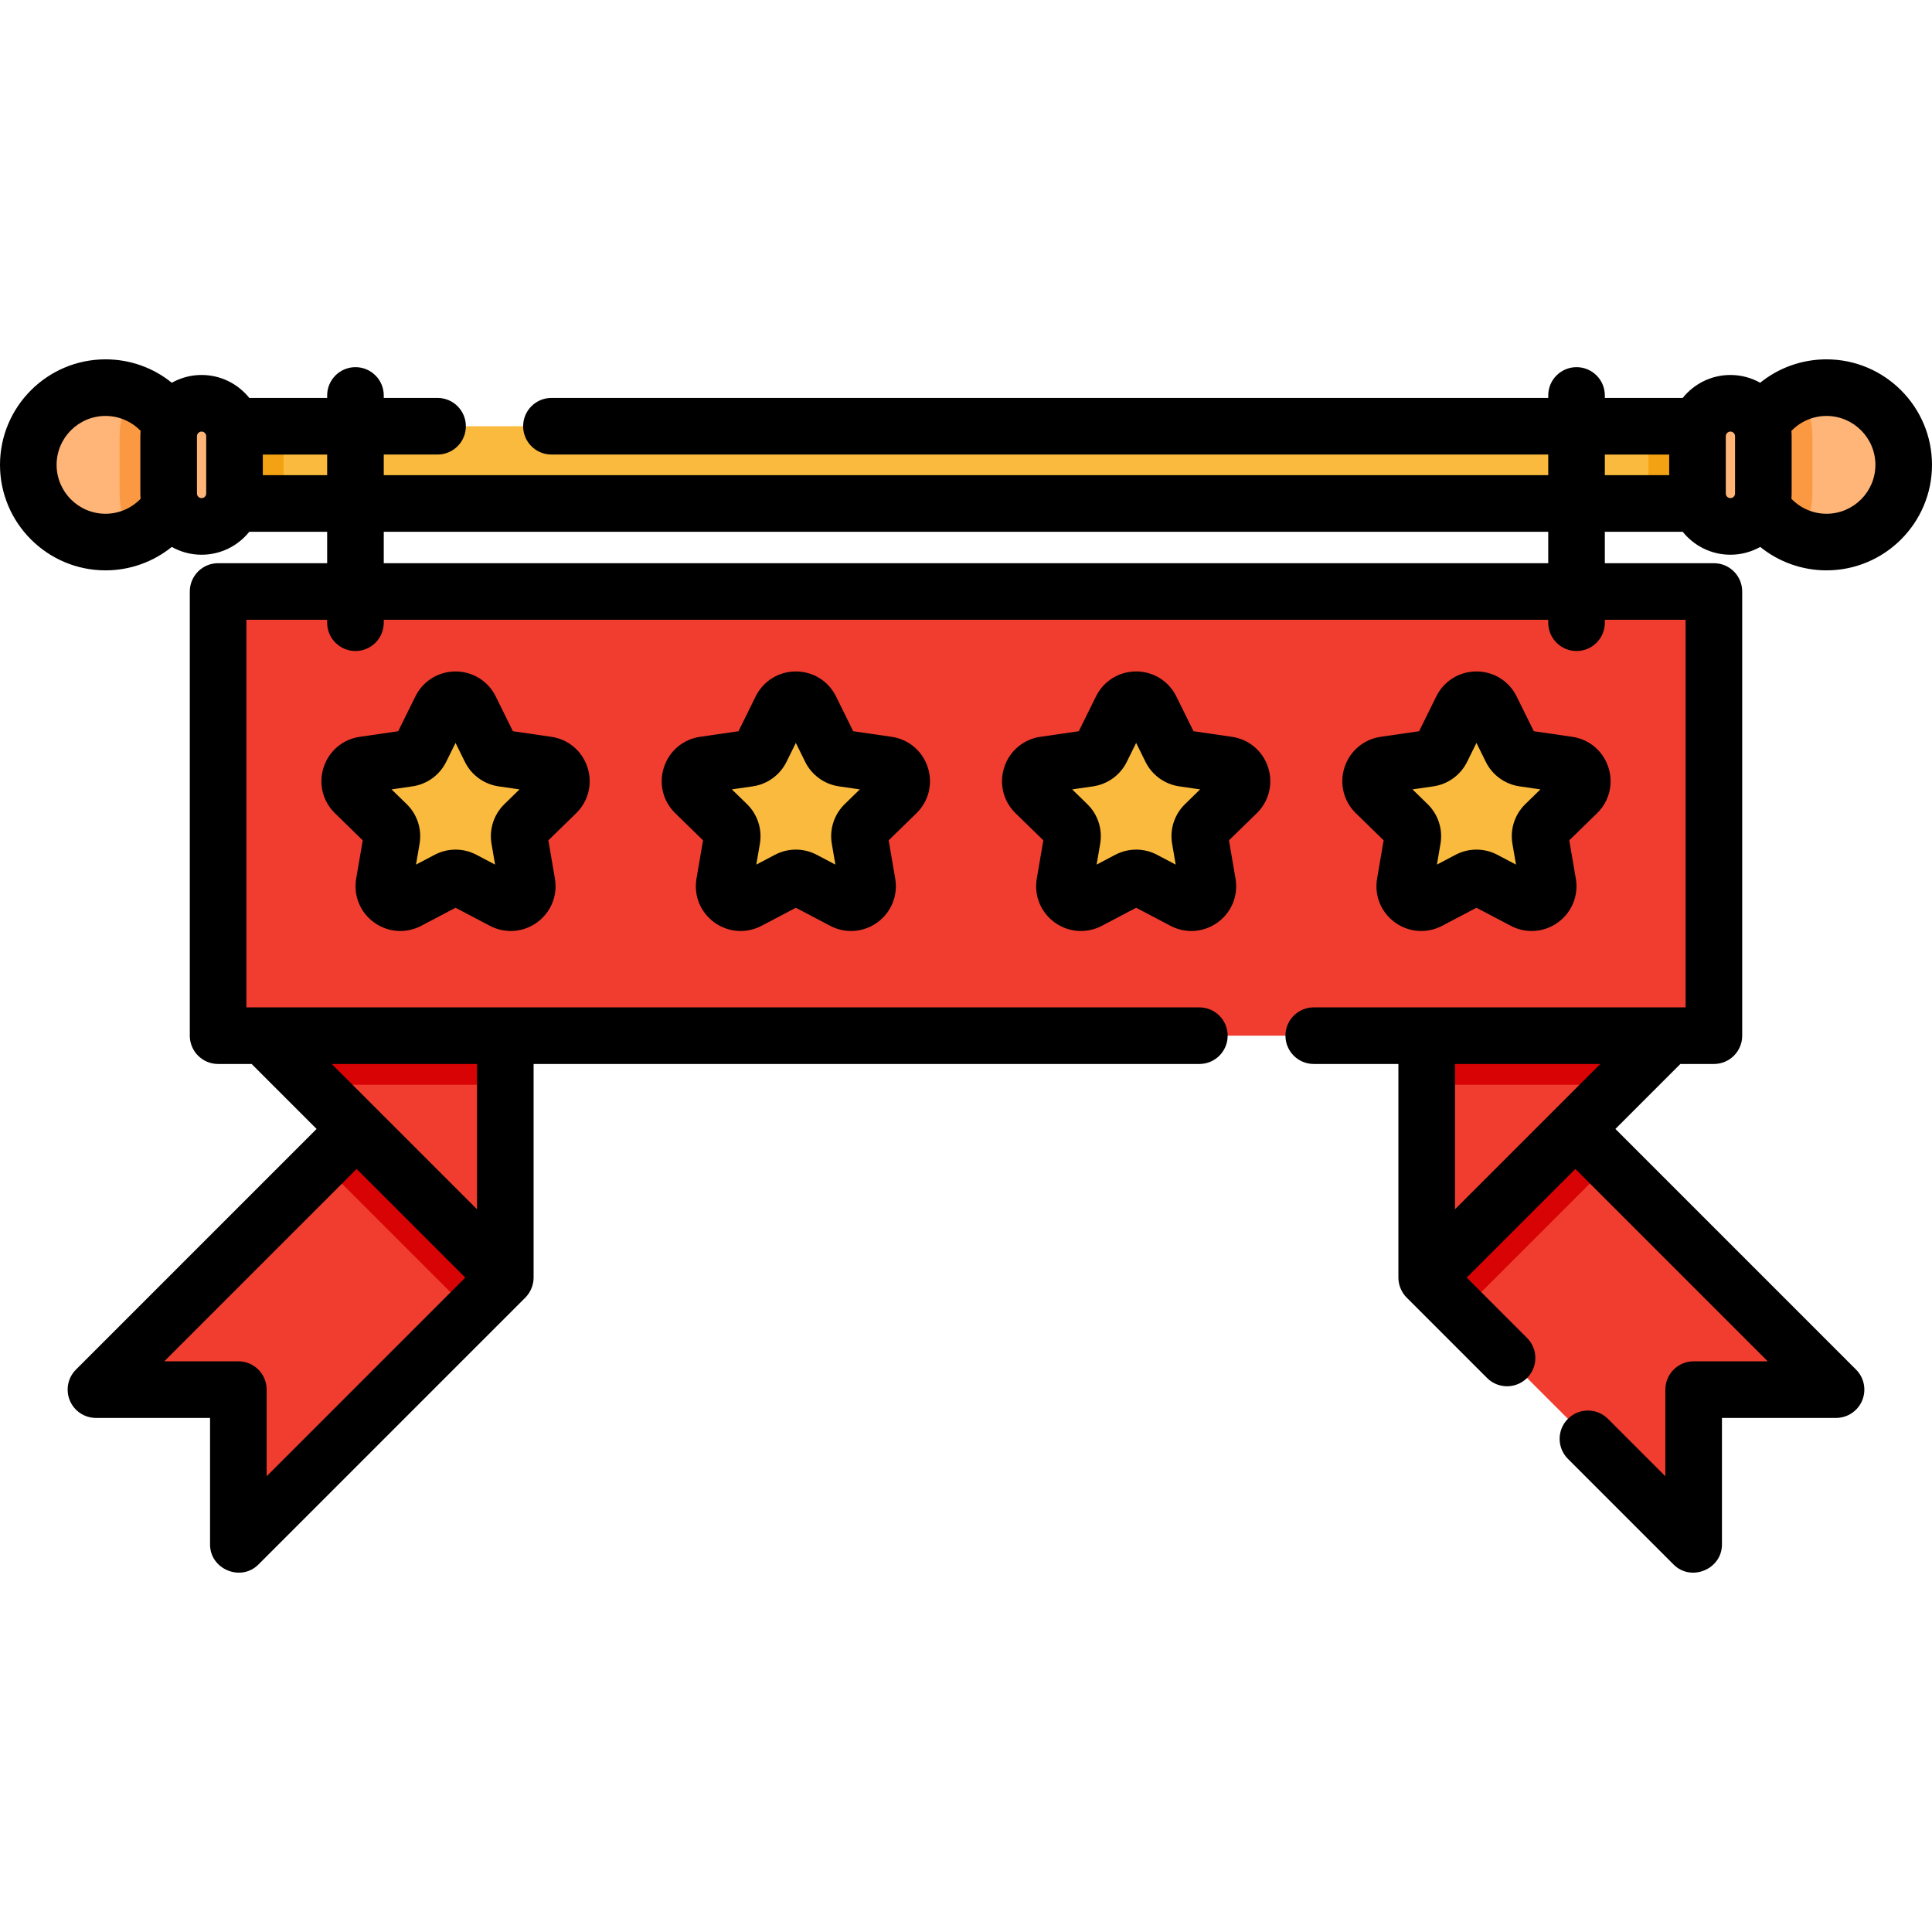 <?xml version="1.0" encoding="iso-8859-1"?>
<!-- Generator: Adobe Illustrator 19.0.0, SVG Export Plug-In . SVG Version: 6.00 Build 0)  -->
<svg xmlns="http://www.w3.org/2000/svg" xmlns:xlink="http://www.w3.org/1999/xlink" version="1.1" id="Layer_1" x="0px" y="0px" viewBox="0 0 512 512" style="enable-background:new 0 0 512 512;" xml:space="preserve" width="512" height="512">
<g id="XMLID_1732_">
	<g id="XMLID_11016_">
		<g id="XMLID_12355_">
			<g id="XMLID_12204_">
				<g id="XMLID_12032_">
					<g id="XMLID_12030_">
						<polygon id="XMLID_11408_" style="fill:#F13D2F;" points="133.91,338.577 124.72,347.767 63.17,409.327 63.17,368.257         25.43,368.257 85.32,308.367 94.51,299.177       "/>
						
							<rect id="XMLID_11406_" x="103.117" y="295.612" transform="matrix(0.707 -0.707 0.707 0.707 -196.624 172.252)" style="fill:#D80304;" width="12.997" height="55.72"/>
						<polygon id="XMLID_11382_" style="fill:#F13D2F;" points="133.91,270.987 133.91,338.577 66.32,270.987       "/>
						<polygon id="XMLID_11277_" style="fill:#D80304;" points="66.32,270.987 133.91,270.987 133.91,287.467 82.8,287.467               "/>
					</g>
				</g>
				<g id="XMLID_12261_">
					<g id="XMLID_12330_">
						<polygon id="XMLID_11402_" style="fill:#F13D2F;" points="486.57,368.257 448.83,368.257 448.83,409.327 387.28,347.767         378.09,338.577 417.49,299.177 426.68,308.367       "/>
						
							<rect id="XMLID_11401_" x="374.525" y="316.974" transform="matrix(0.707 -0.707 0.707 0.707 -110.874 379.272)" style="fill:#D80304;" width="55.72" height="12.997"/>
						<polygon id="XMLID_11307_" style="fill:#F13D2F;" points="445.68,270.987 378.09,338.577 378.09,270.987       "/>
						<polygon id="XMLID_11278_" style="fill:#D80304;" points="445.68,270.987 429.2,287.467 378.09,287.467 378.09,270.987               "/>
					</g>
				</g>
			</g>
			<rect id="XMLID_12333_" x="57.799" y="156.753" style="fill:#F13D2F;" width="396.403" height="117.71"/>
		</g>
		<g id="XMLID_12349_">
			<rect id="XMLID_11328_" x="56.35" y="112.957" style="fill:#F9BA3D;" width="399.3" height="20.47"/>
			<path id="XMLID_11272_" style="fill:#F2A212;" d="M455.65,112.957v20.47h-18.64c-0.11-0.86-0.16-1.75-0.16-2.64v-15.19     c0-0.89,0.05-1.78,0.16-2.64H455.65z"/>
			<path id="XMLID_11266_" style="fill:#F2A212;" d="M75.15,115.597v15.19c0,0.89-0.05,1.78-0.16,2.64H56.35v-20.47h18.64     C75.1,113.817,75.15,114.707,75.15,115.597z"/>
			<g id="XMLID_12342_">
				<g id="XMLID_12341_">
					<path id="XMLID_11297_" style="fill:#FFB578;" d="M48.42,123.187c0,8.8-5.55,16.3-13.35,19.19c-2.21,0.82-4.61,1.27-7.11,1.27       c-11.3,0-20.46-9.16-20.46-20.46c0-11.3,9.16-20.46,20.46-20.46c2.5,0,4.9,0.45,7.11,1.27       C42.87,106.887,48.42,114.387,48.42,123.187z"/>
					<path id="XMLID_11268_" style="fill:#FA9942;" d="M48.42,123.187c0,8.8-5.55,16.3-13.35,19.19c-2.14-3.35-3.37-7.33-3.37-11.59       v-15.19c0-4.27,1.24-8.25,3.37-11.6C42.87,106.887,48.42,114.387,48.42,123.187z"/>
					<path id="XMLID_12335_" style="fill:#FFB578;" d="M53.421,139.508L53.421,139.508c-4.819,0-8.725-3.906-8.725-8.725v-15.185       c0-4.819,3.906-8.725,8.725-8.725h0c4.819,0,8.725,3.906,8.725,8.725v15.185C62.147,135.602,58.24,139.508,53.421,139.508z"/>
				</g>
				<g id="XMLID_12343_">
					<path id="XMLID_11329_" style="fill:#FFB578;" d="M504.5,123.187c0,11.3-9.16,20.46-20.46,20.46c-2.5,0-4.9-0.45-7.11-1.27       c-7.8-2.89-13.35-10.39-13.35-19.19c0-8.8,5.55-16.3,13.35-19.19c2.21-0.82,4.61-1.27,7.11-1.27       C495.34,102.727,504.5,111.887,504.5,123.187z"/>
					<path id="XMLID_11306_" style="fill:#FA9942;" d="M480.3,115.597v15.19c0,4.26-1.23,8.24-3.37,11.59       c-7.8-2.89-13.35-10.39-13.35-19.19c0-8.8,5.55-16.3,13.35-19.19C479.06,107.347,480.3,111.327,480.3,115.597z"/>
					<path id="XMLID_12346_" style="fill:#FFB578;" d="M458.579,139.508L458.579,139.508c4.819,0,8.725-3.906,8.725-8.725v-15.185       c0-4.819-3.906-8.725-8.725-8.725l0,0c-4.819,0-8.725,3.906-8.725,8.725v15.185       C449.853,135.602,453.76,139.508,458.579,139.508z"/>
				</g>
			</g>
		</g>
		<g id="XMLID_9192_">
			<g id="XMLID_9188_">
				<path id="XMLID_12358_" style="fill:#F9BA3D;" d="M118.687,233.163l-10.552,5.548c-3.211,1.688-6.964-1.039-6.351-4.614      l2.015-11.75c0.244-1.42-0.227-2.869-1.259-3.874l-8.537-8.321c-2.598-2.532-1.164-6.944,2.426-7.466l11.798-1.714      c1.426-0.207,2.658-1.103,3.296-2.394l5.276-10.691c1.606-3.253,6.245-3.253,7.85,0l5.276,10.691      c0.638,1.292,1.87,2.187,3.296,2.394l11.798,1.714c3.59,0.522,5.024,4.934,2.426,7.466l-8.537,8.321      c-1.032,1.006-1.502,2.454-1.259,3.874l2.015,11.75c0.613,3.576-3.14,6.303-6.351,4.614l-10.552-5.548      C121.486,232.493,119.962,232.493,118.687,233.163z"/>
			</g>
			<g id="XMLID_9202_">
				<path id="XMLID_9204_" style="fill:#F9BA3D;" d="M208.871,233.163l-10.552,5.548c-3.211,1.688-6.964-1.039-6.351-4.614      l2.015-11.75c0.244-1.42-0.227-2.869-1.259-3.874l-8.537-8.321c-2.598-2.532-1.164-6.944,2.426-7.466l11.798-1.714      c1.426-0.207,2.658-1.103,3.296-2.394l5.276-10.691c1.606-3.253,6.245-3.253,7.85,0l5.276,10.691      c0.638,1.292,1.87,2.187,3.296,2.394l11.798,1.714c3.59,0.522,5.024,4.934,2.426,7.466l-8.537,8.321      c-1.032,1.006-1.502,2.454-1.259,3.874l2.015,11.75c0.613,3.576-3.14,6.303-6.351,4.614l-10.552-5.548      C211.67,232.493,210.146,232.493,208.871,233.163z"/>
			</g>
			<g id="XMLID_9210_">
				<path id="XMLID_9213_" style="fill:#F9BA3D;" d="M299.055,233.163l-10.552,5.548c-3.211,1.688-6.964-1.039-6.351-4.614      l2.015-11.75c0.244-1.42-0.227-2.869-1.259-3.874l-8.537-8.321c-2.598-2.532-1.164-6.944,2.426-7.466l11.798-1.714      c1.426-0.207,2.658-1.103,3.296-2.394l5.276-10.691c1.606-3.253,6.245-3.253,7.85,0l5.276,10.691      c0.638,1.292,1.87,2.187,3.296,2.394l11.798,1.714c3.59,0.522,5.024,4.934,2.426,7.466l-8.537,8.321      c-1.032,1.006-1.502,2.454-1.259,3.874l2.015,11.75c0.613,3.576-3.14,6.303-6.351,4.614l-10.552-5.548      C301.854,232.493,300.33,232.493,299.055,233.163z"/>
			</g>
			<g id="XMLID_9566_">
				<path id="XMLID_11014_" style="fill:#F9BA3D;" d="M389.239,233.163l-10.552,5.548c-3.211,1.688-6.964-1.039-6.351-4.614      l2.015-11.75c0.244-1.42-0.227-2.869-1.259-3.874l-8.537-8.321c-2.598-2.532-1.164-6.944,2.426-7.466l11.798-1.714      c1.426-0.207,2.658-1.103,3.296-2.394l5.276-10.691c1.606-3.253,6.245-3.253,7.85,0l5.276,10.691      c0.638,1.292,1.87,2.187,3.296,2.394l11.798,1.714c3.59,0.522,5.024,4.934,2.426,7.466l-8.537,8.321      c-1.032,1.006-1.502,2.454-1.259,3.874l2.015,11.75c0.613,3.576-3.14,6.303-6.351,4.614l-10.552-5.548      C392.038,232.493,390.514,232.493,389.239,233.163z"/>
			</g>
		</g>
	</g>
	<g id="XMLID_558_">
		<path id="XMLID_571_" d="M445.933,140.924c2.976,3.704,7.535,6.084,12.646,6.084c2.868,0,5.56-0.755,7.9-2.066    c4.911,3.967,11.08,6.208,17.561,6.208c15.417,0,27.96-12.543,27.96-27.96s-12.543-27.96-27.96-27.96    c-6.531,0-12.677,2.235-17.571,6.202c-2.338-1.307-5.026-2.06-7.89-2.06c-5.111,0-9.67,2.38-12.646,6.084h-20.634v-0.655    c0-4.142-3.357-7.5-7.5-7.5s-7.5,3.358-7.5,7.5v0.655H146.137c-4.143,0-7.5,3.358-7.5,7.5s3.357,7.5,7.5,7.5h264.162v5.467    H101.701v-5.467h14.257c4.143,0,7.5-3.358,7.5-7.5s-3.357-7.5-7.5-7.5h-14.257v-0.655c0-4.142-3.357-7.5-7.5-7.5    s-7.5,3.358-7.5,7.5v0.655H66.067c-2.976-3.704-7.535-6.084-12.646-6.084c-2.865,0-5.553,0.753-7.892,2.061    c-4.922-3.991-11.072-6.203-17.569-6.203C12.543,95.231,0,107.774,0,123.191s12.543,27.96,27.96,27.96    c6.481,0,12.65-2.242,17.561-6.208c2.34,1.311,5.032,2.066,7.9,2.066c5.111,0,9.67-2.38,12.646-6.084h20.634v8.329H57.799    c-4.143,0-7.5,3.358-7.5,7.5v117.71c0,4.142,3.357,7.5,7.5,7.5h8.89l17.215,17.215l-63.779,63.78    c-2.145,2.145-2.786,5.371-1.625,8.173c1.16,2.803,3.896,4.63,6.929,4.63h30.236v33.562c0,6.534,8.164,9.942,12.804,5.303    l70.745-70.745c1.388-1.388,2.198-3.345,2.196-5.308v-56.61h176.434c4.143,0,7.5-3.358,7.5-7.5s-3.357-7.5-7.5-7.5H65.299v-102.71    h21.402v0.772c0,4.142,3.357,7.5,7.5,7.5s7.5-3.358,7.5-7.5v-0.772h308.598v0.772c0,4.142,3.357,7.5,7.5,7.5s7.5-3.358,7.5-7.5    v-0.772h21.402v102.71h-98.545c-4.143,0-7.5,3.358-7.5,7.5s3.357,7.5,7.5,7.5h22.434v56.61c-0.001,1.965,0.807,3.919,2.196,5.308    l21.296,21.296c1.465,1.465,3.384,2.197,5.304,2.197c1.919,0,3.839-0.732,5.304-2.197c2.929-2.929,2.929-7.678,0-10.606    l-15.993-15.993l28.792-28.792l50.976,50.976h-19.631c-4.143,0-7.5,3.358-7.5,7.5v22.955l-15.211-15.212    c-2.929-2.929-7.678-2.93-10.606,0c-2.93,2.929-2.93,7.677-0.001,10.606l28.015,28.016c4.64,4.639,12.804,1.231,12.804-5.303    v-33.562h30.237c3.033,0,5.769-1.827,6.929-4.63c1.161-2.803,0.52-6.028-1.625-8.173l-63.779-63.779l17.215-17.215h8.89    c4.143,0,7.5-3.358,7.5-7.5v-117.71c0-4.142-3.357-7.5-7.5-7.5h-28.902v-8.329H445.933z M63.165,360.762h-19.63l50.976-50.976    l28.792,28.793l-52.638,52.639v-22.955C70.665,364.12,67.308,360.762,63.165,360.762z M126.41,320.471l-38.507-38.508h38.507    V320.471z M412.188,293.874c-0.001,0.001-0.002,0.001-0.002,0.002s-0.001,0.002-0.002,0.002l-26.594,26.594v-38.508h38.508    L412.188,293.874z M484.04,110.231c7.146,0,12.96,5.814,12.96,12.96c0,7.146-5.813,12.96-12.96,12.96    c-3.549,0-6.884-1.466-9.307-3.974c0.039-0.46,0.071-0.923,0.071-1.393v-15.185c0-0.472-0.031-0.937-0.071-1.398    C477.15,111.69,480.465,110.231,484.04,110.231z M458.579,114.373c0.675,0,1.225,0.55,1.225,1.225v15.185    c0,0.675-0.55,1.225-1.225,1.225c-0.676,0-1.226-0.55-1.226-1.225v-15.185C457.354,114.923,457.903,114.373,458.579,114.373z     M425.299,120.457h17.055v5.467h-17.055V120.457z M27.96,136.151c-7.146,0-12.96-5.814-12.96-12.96    c0-7.146,5.813-12.96,12.96-12.96c3.55,0,6.872,1.431,9.308,3.953c-0.041,0.467-0.072,0.937-0.072,1.414v15.185    c0,0.47,0.031,0.933,0.071,1.393C34.844,134.685,31.509,136.151,27.96,136.151z M54.646,130.783c0,0.675-0.55,1.225-1.226,1.225    c-0.675,0-1.225-0.55-1.225-1.225v-15.185c0-0.675,0.55-1.225,1.225-1.225c0.676,0,1.226,0.55,1.226,1.225V130.783z     M69.646,125.924v-5.467h17.055v5.467H69.646z M410.299,149.253H101.701v-8.329h308.598V149.253z"/>
		<path id="XMLID_568_" d="M155.685,203.345c-1.407-4.331-5.081-7.428-9.588-8.082l-10.173-1.479l-4.549-9.218    c-2.016-4.084-6.097-6.621-10.65-6.621c-4.555,0-8.636,2.537-10.651,6.621l-4.55,9.218l-10.172,1.478    c-4.507,0.655-8.182,3.752-9.589,8.083c-1.407,4.331-0.256,8.996,3.005,12.175l7.361,7.176l-1.736,10.132    c-0.771,4.489,1.04,8.94,4.725,11.617c3.685,2.677,8.478,3.023,12.508,0.904l9.099-4.784l9.1,4.784    c1.754,0.921,3.65,1.377,5.538,1.377c2.452,0,4.889-0.769,6.97-2.281c3.685-2.677,5.495-7.128,4.725-11.617l-1.737-10.132    l7.361-7.176C155.94,212.342,157.093,207.676,155.685,203.345z M133.672,213.102c-2.799,2.728-4.075,6.657-3.415,10.512    l0.945,5.513l-4.952-2.603c-3.461-1.819-7.594-1.819-11.055,0.001l-4.95,2.603l0.945-5.511c0.663-3.856-0.614-7.788-3.415-10.516    l-4.006-3.905l5.535-0.804c3.869-0.562,7.213-2.991,8.943-6.498l2.476-5.017l2.476,5.017c1.73,3.507,5.074,5.936,8.943,6.497    l5.535,0.805L133.672,213.102z"/>
		<path id="XMLID_565_" d="M245.869,203.345c-1.407-4.331-5.081-7.428-9.588-8.083l-10.173-1.479l-4.55-9.218    c-2.015-4.083-6.096-6.621-10.649-6.621h-0.001c-4.554,0-8.635,2.536-10.651,6.621l-4.549,9.218l-10.173,1.479    c-4.507,0.654-8.181,3.751-9.588,8.083c-1.407,4.332-0.256,8.997,3.005,12.176l7.361,7.176l-1.737,10.132    c-0.771,4.488,1.04,8.939,4.724,11.616c3.685,2.677,8.477,3.024,12.51,0.904l9.099-4.784l9.099,4.784    c1.754,0.921,3.65,1.377,5.538,1.377c2.452,0,4.889-0.769,6.97-2.281c3.685-2.677,5.495-7.128,4.726-11.616l-1.737-10.132    l7.361-7.176C246.125,212.342,247.276,207.677,245.869,203.345z M223.858,213.099c-2.803,2.73-4.08,6.662-3.418,10.514    l0.946,5.514l-4.952-2.603c-3.459-1.819-7.594-1.819-11.053,0c-0.001,0-0.001,0-0.001,0l-4.951,2.603l0.946-5.516    c0.659-3.853-0.617-7.782-3.416-10.511l-4.006-3.905l5.535-0.804c3.869-0.562,7.213-2.991,8.943-6.498l2.476-5.016l2.476,5.017    c1.73,3.507,5.074,5.936,8.943,6.497l5.535,0.805L223.858,213.099z"/>
		<path id="XMLID_562_" d="M326.465,195.262l-10.173-1.479l-4.55-9.219c-2.016-4.084-6.098-6.62-10.651-6.62    s-8.635,2.538-10.649,6.621l-4.55,9.218l-10.173,1.479c-4.507,0.654-8.181,3.751-9.588,8.083    c-1.407,4.332-0.256,8.997,3.005,12.176l7.361,7.176l-1.736,10.132c-0.771,4.489,1.04,8.94,4.725,11.617    c3.684,2.676,8.477,3.024,12.508,0.904l9.099-4.784l9.1,4.785c1.753,0.921,3.65,1.376,5.538,1.376    c2.452,0,4.889-0.769,6.971-2.282c3.684-2.677,5.494-7.128,4.724-11.616l-1.737-10.132l7.361-7.176    c3.261-3.179,4.412-7.844,3.005-12.176C334.646,199.014,330.972,195.917,326.465,195.262z M314.04,213.102    c-2.799,2.728-4.075,6.657-3.415,10.512l0.945,5.514l-4.952-2.604c-1.729-0.91-3.628-1.364-5.526-1.364s-3.797,0.455-5.526,1.364    c-0.001,0-0.001,0-0.001,0l-4.951,2.603l0.945-5.51c0.663-3.856-0.614-7.788-3.415-10.516l-4.006-3.905l5.535-0.804    c3.869-0.562,7.213-2.991,8.943-6.498l2.476-5.017l2.476,5.017c1.73,3.507,5.074,5.936,8.943,6.497l5.535,0.805L314.04,213.102z"/>
		<path id="XMLID_559_" d="M426.237,203.345c-1.407-4.332-5.082-7.429-9.589-8.083l-10.172-1.479l-4.55-9.218    c-2.016-4.084-6.097-6.621-10.651-6.621c-4.554,0-8.635,2.537-10.65,6.621l-4.549,9.218l-10.173,1.478    c-4.507,0.655-8.181,3.752-9.588,8.083c-1.408,4.332-0.256,8.997,3.005,12.176l7.361,7.176l-1.737,10.132    c-0.771,4.489,1.04,8.94,4.725,11.617c3.685,2.677,8.479,3.023,12.508,0.904l9.1-4.784l9.099,4.784    c1.754,0.921,3.65,1.377,5.538,1.377c2.452,0,4.889-0.769,6.97-2.281c3.685-2.677,5.495-7.128,4.726-11.616l-1.737-10.132    l7.361-7.176C426.493,212.342,427.645,207.677,426.237,203.345z M404.227,213.099c-2.803,2.73-4.08,6.662-3.418,10.514    l0.946,5.514l-4.95-2.603c-1.731-0.91-3.63-1.365-5.528-1.365s-3.796,0.455-5.526,1.364c-0.001,0-0.001,0-0.001,0l-4.951,2.603    l0.946-5.515c0.659-3.853-0.617-7.782-3.416-10.511l-4.006-3.905l5.535-0.804c3.869-0.562,7.213-2.991,8.943-6.498l2.476-5.016    l2.476,5.017c1.73,3.507,5.074,5.936,8.943,6.497l5.535,0.805L404.227,213.099z"/>
	</g>
</g>















</svg>
